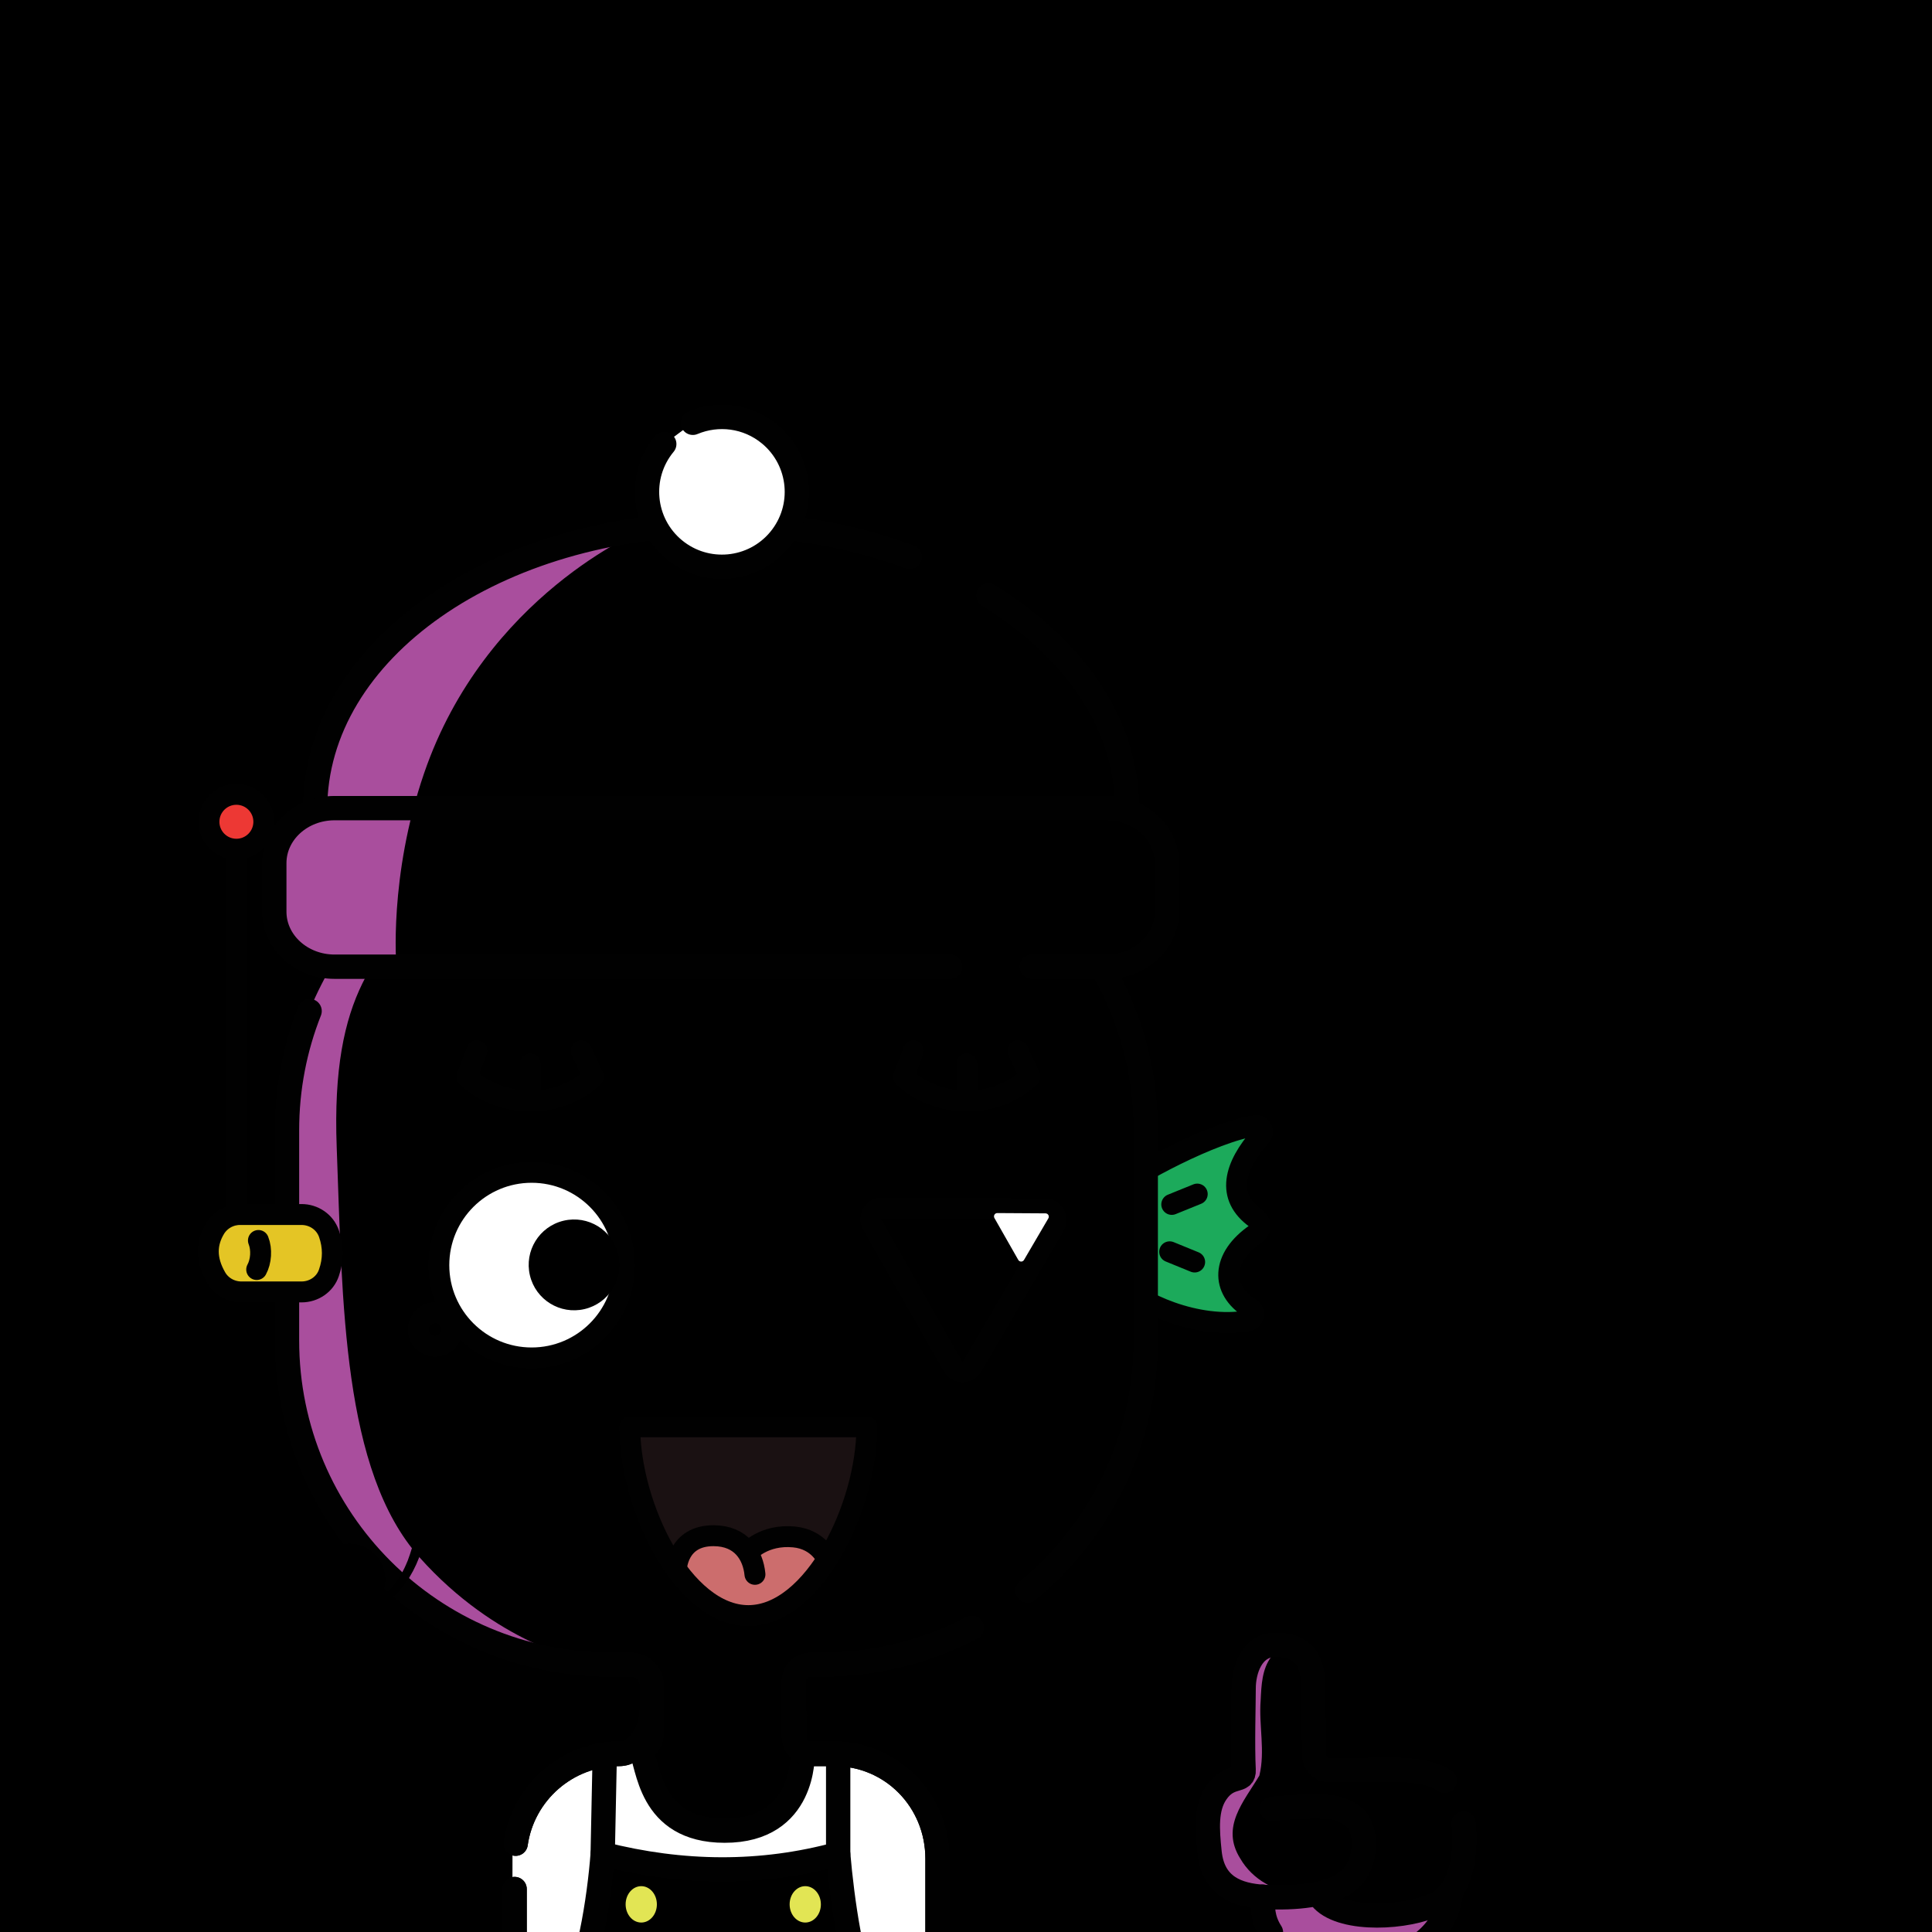 <svg version="1.1" xmlns="http://www.w3.org/2000/svg" xmlns:xlink="http://www.w3.org/1999/xlink" width="1080px" height="1080px"><style>.s{fill:none;stroke:#010101;stroke-width:15;stroke-linecap:round;stroke-linejoin:round;stroke-miterlimit:10}.sw{stroke:#fff}.t{stroke-width:10}.b{fill:#000}.w{fill:#fff}.sh{fill:#a94e9d78;mix-blend-mode:multiply}.hr{fill:#2B1912}#sc{clip-path:url(#bc)}.t{stroke:#66000080;stroke-width: 8}.bbg{fill:hsl(30deg 42% 51%)}.bsh{fill:#A94E9D7F;mix-blend-mode:multiply}.gl{fill:hsl(266deg 60% 60%)}.ht{fill:hsl(273deg 39% 50%)}.sht{fill:hsl(152deg 39% 50%)}.fg{transform: scale(0.80) translate(70px, 270px)}.s{stroke-width: 17}.hr{fill:#A3DBEA}#fc,#lf,#rf,#pp{transform:translate(76px, 195px) scale(0.86)}</style><rect x="0" y="0" style="fill:hsl(271deg 49% 73%)" width="1080" height="1080"/><g class="fg"><g id="rf"><g class="s"><path style="fill:#1CAA5B" d="M738,425.4c-12.9,11.1-16.8,56,0,74.3c16.8,18.2,65.2,40,106.4,32.7c4.8-0.9,5.8-7.6,1.6-10.2c-24.1-15.1-23.8-41,4.8-60.6c4.2-2.9,4.3-9.1,0.1-12.1c-25.1-17.8-18-42.6,3.8-67.3c3.1-3.5,0.2-9-4.4-8.3C815.4,379,750.9,414.3,738,425.4z"/><line x1="782.3" y1="437.9" x2="803" y2="429.5"/><line x1="780.6" y1="476.4" x2="800.9" y2="484.7"/></g></g><path class="bbg" d="M163.65,401.76c39.81-65.14,111.59-108.62,193.52-108.62h146.8c125.17,0,226.63,101.47,226.63,226.63v146.8c0,70.44-32.13,133.37-82.54,174.94c0,0-3.95,6.6-38.97,25.89c-31.08,17.12-67.18,25.8-105.12,25.8l-7.59,0c-6.49,0-11.75,5.26-11.75,11.75v38.42c0,6.49,5.26,11.75,11.75,11.75h15.83c39.99,0,72.4,32.42,72.4,72.4c0,0,0,38.42,0,70.61H290.93l0.73-80.93c5.01-35.1,35.19-62.08,71.67-62.08h7.72c7.94,0,14.38-6.44,14.38-14.38v-33.16c0-7.94-6.44-14.38-14.38-14.38h-13.88c-125.17,0-226.63-101.47-226.63-226.63v-146.8c0-29.4,6.86-57.03,15.79-83.28C154.78,411.67,163.65,401.76,163.65,401.76z"/><path class="bsh" d="M381,293.14c0,0-107.27,12.03-146.89,57.22s-72.92,72.06-68.83,181.3s4.03,226.06,57.8,286.48s114.29,72.21,114.29,72.21s-57.9,1.68-112.91-40.06S134.07,749,132.31,674.78s-6.25-179.94,7.89-222.64s48.53-99.18,92.32-121.66C276.3,308,294.78,293.14,381,293.14z"/><path class="bsh" d="M386.34,944.37c0,0,4.24,18.76-21,21.47c-25.23,2.71-56.8,29.85-58.01,70.5s-1.08,61.24-1.08,61.24l-16.44,2.69c0,0,0.39-46.46,1.13-73.76c0.73-27.29,14.69-47.33,26.93-55.33c12.24-8,26.46-15.68,46.25-15.08C383.9,956.71,386.34,944.37,386.34,944.37z"/><g class="s"><path d="M163.65,401.76c39.81-65.14,111.59-108.62,193.52-108.62h146.8c125.17,0,226.63,101.47,226.63,226.63v146.8c0,70.44-32.13,133.37-82.54,174.94"/><path d="M291.66,1017.2c5.01-35.1,35.19-62.08,71.67-62.08h7.72c7.94,0,14.38-6.44,14.38-14.38v-33.16c0-7.94-6.44-14.38-14.38-14.38h-13.88c-125.17,0-226.63-101.47-226.63-226.63v-146.8c0-29.4,5.6-57.5,15.79-83.28"/><path d="M290.93,1048.59v49.55h293.69c0-32.19,0-70.61,0-70.61c0-39.99-32.42-72.4-72.4-72.4h-15.83c-6.49,0-11.75-5.26-11.75-11.75v-38.42c0-6.49,5.26-11.75,11.75-11.75l7.59,0c37.94,0,73.7-9.32,105.12-25.8"/><circle class="b" cx="401.59" cy="1036.34" r="3.86"/><circle class="b" cx="484.89" cy="1036.34" r="3.86"/><line x1="353.86" y1="1016.37" x2="353.86" y2="1098.13"/><line x1="518.53" y1="1016.37" x2="518.53" y2="1098.13"/></g><path class="bbg" d="M951.1,1003.2c-1.1-54.3-69.2-23.9-99.6-38.9c-6.2-26.4,8.3-81.8-32.9-80.9c-28.6,13.5-15.4,59.6-18.1,86.1c-18.5,18-39.1,42.6-18.4,71.5c6.5,8.8,16.3,16,27.2,18.3c-2.2,16.3,13,30,24.5,36C905.4,1126.5,953.6,1074.9,951.1,1003.2z"/><path class="bsh" d="M934,1072.9c1.8-7.2-5.5-11.8-11.7-9c-28.4,14.8-57.2,1.3-84.2-9.5c-17-2.9-32.7-10.6-41.5-25.8c-13.8-22.1,2.5-39.6,13.4-57.9c4.2-17.2-0.5-35.1,0.9-52.7c0.5-10.3,0.9-21.7,7.4-30.3c1.2-1.6,1-3.2,0.2-4.5c-12.5-8.3-17.9,18-18.9,27.1c-5.8,20.6,5.8,46.3-7.8,63.7c-7.3,7.3-12.6,16.1-14.4,26.2c-5.1,26.8,11.9,52.9,36.3,63.4c-9,14,10.8,27.9,20,31.4C871,1109,917.6,1095.5,934,1072.9z"/><g class="s"><path d="M952.7,1004.2c2.3,21-1.8,47.6-18.6,56c-20.4,10.2-64.9,12.7-79.9-2.7"/><path d="M888.4,966.6c14.2,0.1,37.5-1.5,51.1,7.8"/><path d="M818.1,1080.3c-6-9.3-5.8-17.3-5.8-25"/><path d="M944,1051.4c-1.6,20.2-16.5,42.5-48.3,47.8c-17.4,2.9-40,3.6-57.3-3.1"/><path d="M818.7,994c4.9-0.8,38.7-3.3,47,0c8.3,3.3,17.1,7,17.2,24.3c0.1,14.8-6.7,23.5-13.9,28.1c-12.2,7.8-33.4,10.3-55.5,9.1c-19.1-1.1-35.8-7.4-38.3-31.1c-1.7-16.1-2.7-30.8,4.6-41.6c9.3-13.8,19.7-6.5,19.2-16.1c-0.9-17.8,0-45.1,0-57s5.2-30.4,22.5-30.4c24.4,0,25.8,18.2,26,28.4l0.8,48.6c0.1,6,5,10.7,10.9,10.7l29.1-0.3"/></g><path style="fill:#FFFFFF" d="M378.41,958.03c7.26,22.17,21.71,47.86,62.82,47.64s46.11-32.03,48.26-44.22c1.83-10.38,38.19-11.56,56.86,1.78c18.67,13.33,35.11,32.44,37.78,60c2.67,27.56-1.78,100-1.78,100l-294.44,2.89l0.22-109.78c0,0,5.33-34,33.78-49.56C350.33,951.22,374.73,950.37,378.41,958.03"/><g class="s"><path d="M377.59,952.44c5.7,10.34,5.37,56.73,58.74,56.73c56.51,0.12,54.46-53.4,54.46-53.4"/><path class="sht" d="M351.14,1025.48c55.81,14.15,110.73,14.63,164.54,0c2.65,31.21,9.79,83.61,21.43,99.96H327.19C340.81,1109.09,348.79,1056.69,351.14,1025.48z"/><line x1="515.68" y1="1025.48" x2="515.68" y2="957.29"/><line x1="351.14" y1="1025.48" x2="352.55" y2="957.29"/><path d="M436.76,1125.54H289.87c0,0-0.15,0-0.29,0c0-2.16,0-4.32,0-4.32v-71.24"/><path d="M485.21,943.75h-0.06c0,6.55,5.31,11.86,11.86,11.86H513c40.37,0,72.1,32.73,72.1,73.1c0,0,0,58.17,0,89.05c0,4.3-3.49,7.77-7.79,7.77H436.76"/><path d="M290.32,1018.29c5.06-35.43,35.53-62.67,72.36-62.67h0c12.33,0,22.32-15.99,22.32-28.32h0.06"/><path d="M436.76,1125.54H289.87c0,0-0.15,0-0.29,0c0-2.16,0-4.32,0-4.32v-71.24"/><path d="M485.55,928.33l-0.34,15.42h-0.06c0,6.55,5.31,11.86,11.86,11.86H513c40.37,0,72.1,32.73,72.1,73.1c0,0,0,58.17,0,89.05c0,4.3-3.49,7.77-7.79,7.77H436.76"/><path d="M290.32,1018.29c5.06-35.43,35.53-62.67,72.36-62.67h0c12.33,0,22.32-15.99,22.32-28.32h0.06"/></g><ellipse style="fill:#E2E554" cx="378.08" cy="1060.68" rx="10.92" ry="12.71"/><ellipse style="fill:#E2E554" cx="492.68" cy="1060.68" rx="10.92" ry="12.71"/><g id="fc"><path d="M191.88,550.03c-1.1,31.51-2.28,63.13-5.21,94.59c-2.02,21.12-4.74,42.23-10.23,62.84c-2.03,7.75-4.74,15.52-7.97,22.86c-0.59,1.22-2.11,4.32-2.69,5.49c-0.65,1.23-2.34,4.09-3.04,5.34c-1.47,2.22-3.03,4.68-4.74,6.74c-8.6,11.26-20.75,18.48-34.75,20.61c-1.97,0.27-4.1,0.42-6.08,0.64c-1.43,0.04-4.64,0.07-6.07,0.1c0,0,0-4.21,0-4.21c1.34-0.05,4.43-0.31,5.71-0.37c1.84-0.31,3.8-0.53,5.61-0.86c0,0,3.65-0.9,3.65-0.9c4.73-1.23,9.42-3.38,13.52-6.06c5.66-3.76,10.38-8.81,14.19-14.44c1.54-2.46,3.37-5.51,4.63-8.16c1.03-1.88,2.2-4.91,3.09-6.89c9.99-26.6,11.98-55.36,13.51-83.55c1.41-31.28,1.08-62.57,0.69-93.92C175.7,549.87,191.88,550.03,191.88,550.03L191.88,550.03z"/><circle cx="114.06" cy="742.77" r="29.27"/><circle class="s w" cx="262.19" cy="487.23" r="75.41"/><ellipse transform="matrix(0.973 -0.23 0.23 0.973 -104.008 81.189)" cx="296.64" cy="487.23" rx="36.9" ry="36.9"/><circle class="s" cx="183.79" cy="539.53" r="13.65"/><path style="fill:#1A1112" d="M534.58,618.57c0,64.81-43.13,153.43-96.33,153.43s-96.33-88.62-96.33-153.43H534.58z"/><path style="fill:#CC6D6D" d="M439.33,716c0,0-13.33-14.67-33.33-8s-39.33,39.33,2,56.67c41.33,17.33,56-0.67,78.67-18c22.67-17.33,8.06-38.51-11.3-38.59C456,708,439.33,716,439.33,716z"/><g class="s"><path class="st2" d="M534.58,618.57c0,64.81-43.13,153.43-96.33,153.43s-96.33-88.62-96.33-153.43H534.58z"/><path class="st2" d="M379.8,734.55c0,0,0.41-27.61,30.32-27.47c22.6,0.11,31.96,15.69,33.52,31.39"/><path class="st2" d="M502.31,726.28c0,0-6.42-16.23-26.94-18.2c-24.51-2.35-37.12,12.12-37.12,12.12"/></g><path class="s b" d="M679.25,441.54l-132.29-0.8c-7.01-0.04-11.44,7.52-7.97,13.61l65.45,114.97c3.47,6.09,12.23,6.15,15.77,0.1l66.84-114.17C690.59,449.2,686.26,441.59,679.25,441.54z"/><path class="w" d="M679.72,445.17l-39.15-0.24c-2.07-0.01-3.38,2.23-2.36,4.03l19.37,34.02c1.03,1.8,3.62,1.82,4.67,0.03l19.78-33.79C683.08,447.43,681.79,445.18,679.72,445.17z"/><g class="s"><path d="M302.48,313.01l9.89,21.16c-30.83,28.73-77.95,23.74-102.73,0l8.03-21.16"/><line x1="261.01" y1="323.78" x2="261.39" y2="347.1"/><path d="M657.23,313.01l9.89,21.16c-30.83,28.73-77.95,23.74-102.73,0l8.03-21.16"/><line x1="615.76" y1="323.78" x2="616.14" y2="347.1"/></g></g><path class="ht" d="M708.14,405.22H158.9c0,0-37.93-1.58-37.23-38.17c0.7-36.59,3.44-68.15,28.5-71.59c3.53-39.64,34.09-186.83,272.17-194.47c225.33-7.23,293.83,132,295.25,200c27.79,3.33,30.38,22.02,27.79,57C742.33,399,738.33,401,708.14,405.22z"/><path class="bsh" d="M378.33,100.73c0,0-109.33,45.27-152,169.6C201.45,342.84,207,405.49,207,405.49s-82.67,10.29-85.33-38.43c-2.67-48.72,9.26-70.81,33.63-71.59C154.2,261.47,173,120.46,378.33,100.73z"/><g class="s"><path d="M150.17,295.47c0-111.32,127.02-199.31,283.71-199.31c47.57,0,92.4,8.32,131.78,23.02"/><path d="M717.58,295.47c0-60.5-37.52-112.52-96.93-149.47"/><path d="M594.01,405.49H163.8c-23.27,0-42.13-17.21-42.13-38.43v-33.94c0-21.23,18.86-38.43,42.13-38.43h539.44c23.27,0,42.13,17.21,42.13,38.43v33.94c0,21.23-18.86,38.43-42.13,38.43h-52.28"/><path style="fill:#FFFFFF" d="M414.13,25.43c17.41-7.32,38.2-4.94,53.75,7.95c22.26,18.45,25.34,51.46,6.89,73.72s-51.46,25.34-73.72,6.89s-25.34-51.46-6.89-73.72"/></g><g id="lf"><g class="s"><path style="fill:#E4C525" d="M75.3,509h-49c-8.4,0-16.3-4.4-20.5-11.7c-8.6-14.9-8-28-0.8-39.9c4.3-7,12-11.3,20.2-11.3h50c10,0,19,6.1,22.3,15.5c3.7,10.6,3.7,21.2,0,31.8C94.4,502.8,85.3,509,75.3,509z"/><line x1="22.3" y1="446.1" x2="22.3" y2="150.3"/><circle style="fill:#ED3834" cx="22.3" cy="127" r="22.3"/><path d="M40.2,467.2c2.9,7.3,2.2,17-1.4,23.6"/></g></g><g id="pp"></g></g></svg>